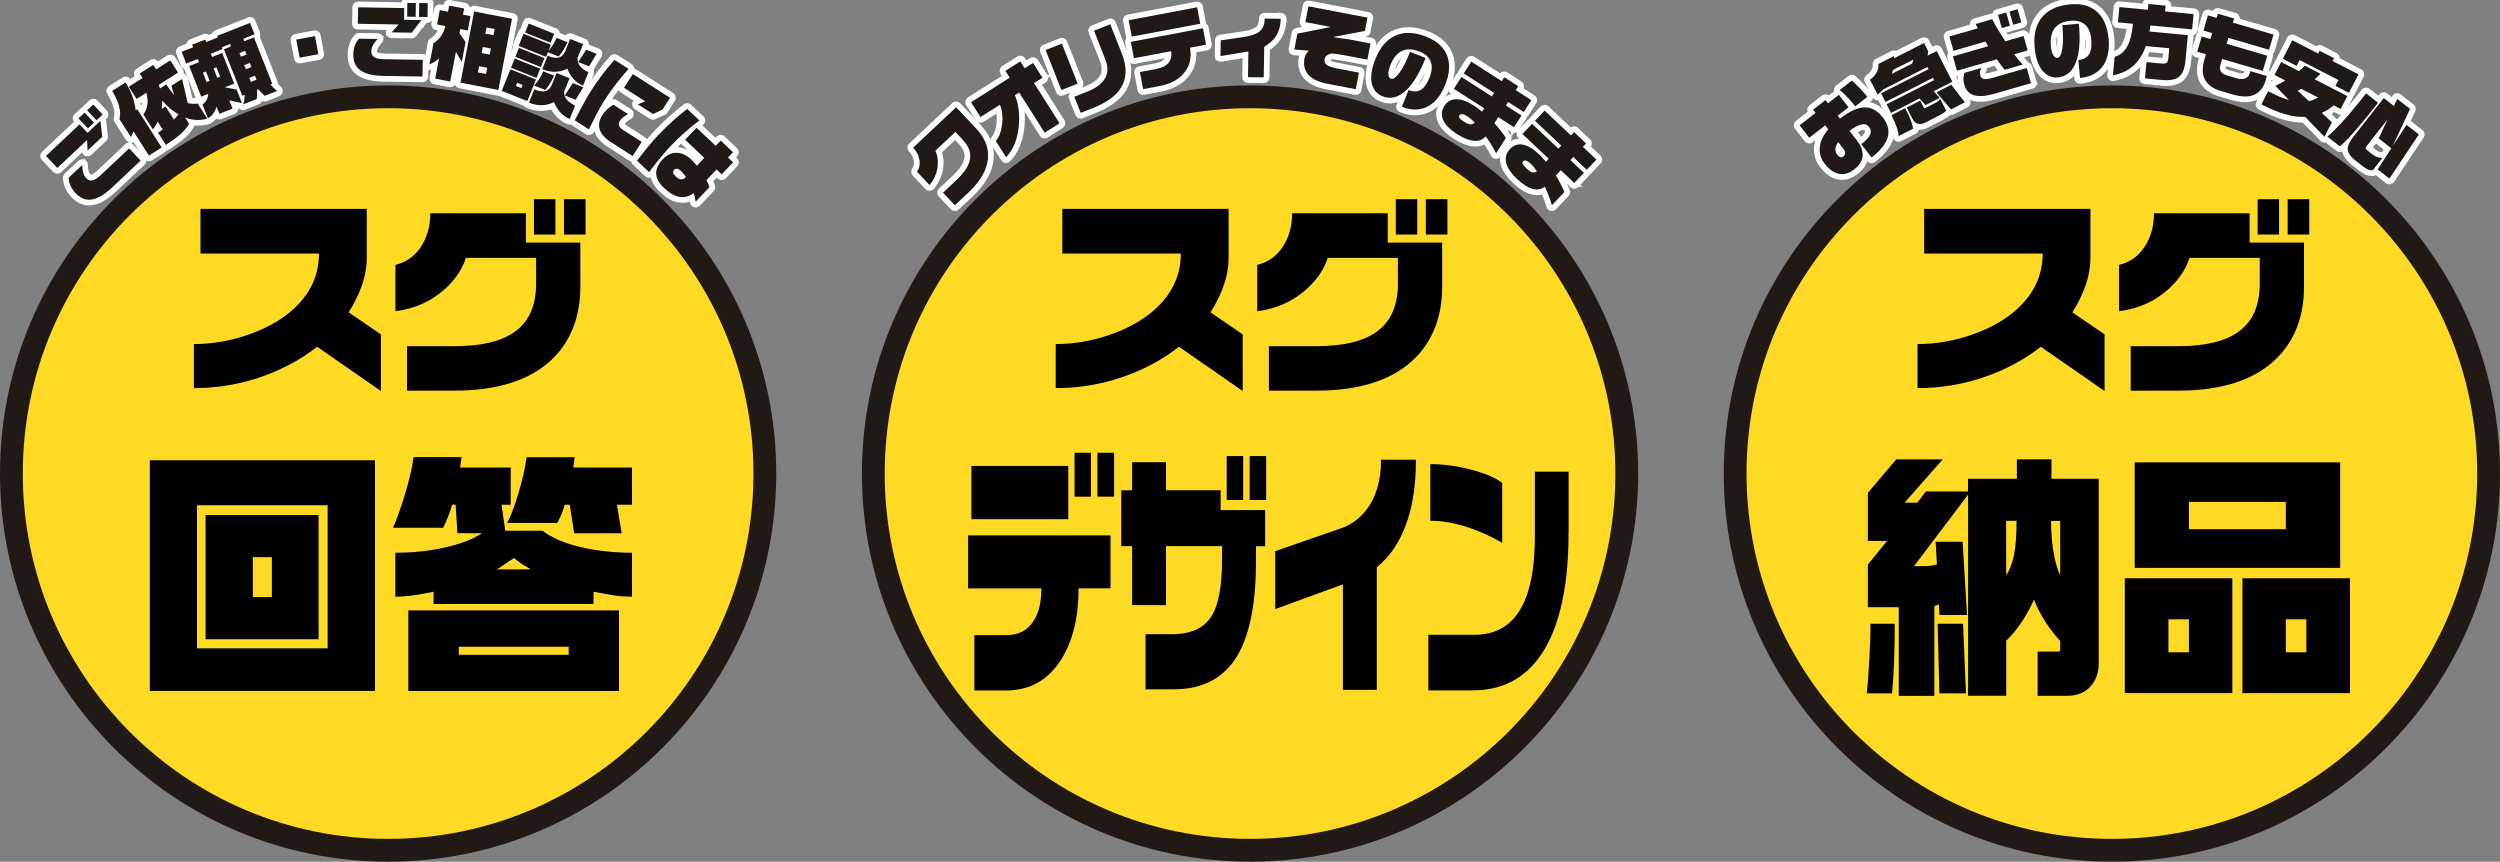 <?xml version="1.0" encoding="UTF-8"?><svg id="_レイヤー_2" xmlns="http://www.w3.org/2000/svg" viewBox="0 0 328.95 113.39"><rect x="0" y="0" width="328.95" height="113.39" fill="#808080" stroke="none"/><defs><style>.cls-1{fill:none;stroke-linecap:round;stroke-linejoin:round;stroke-width:1.5px;}.cls-1,.cls-2{stroke:#fff;}.cls-3{fill:#ffda24;}.cls-3,.cls-4,.cls-5{stroke-width:0px;}.cls-4{fill:#000;}.cls-2{stroke-width:.75px;}.cls-2,.cls-5{fill:#211916;}</style></defs><g id="_レイヤー_1-2"><path class="cls-2" d="M13.23,16.02l.22,1.98-1.93,1.81-.06-1.39-3.92,3.68-1.49-1.58,4.42-4.16,1.05,1.12,1.63-1.53.07.07ZM18.5,21.14l-3.74,3.52c-1.11,1.04-2.09,1.58-2.95,1.62-.68.03-1.31-.27-1.9-.9-.25-.26-.45-.56-.61-.9-.17-.34-.25-.7-.27-1.09l1.79-1.68c0,.42.05.77.13,1.04.09.27.22.51.41.7.23.25.5.34.8.28.3-.06.68-.3,1.13-.72l3.7-3.48,1.51,1.6ZM12.37,16.14l-.81.76-1.24-1.32.81-.76,1.24,1.32ZM13.51,15.07l-.81.76-1.24-1.32.81-.76,1.24,1.32Z"/><path class="cls-2" d="M16.52,10.85c.36.57.66,1.16.88,1.76.22.6.37,1.23.45,1.9l.22-.14,3.2,5.04-1.68,1.06-2.03-3.19c-.03.08-.08.2-.15.37-.07.17-.13.3-.18.39l-1.53-2.4c.16-.42.15-.96-.03-1.65-.18-.68-.49-1.36-.91-2.03l1.76-1.12ZM20.17,8.54l.37.59,1.87-1.19,1.02,1.61-2.53,1.61.15.48.83-.53c.37.58.71,1.04,1.02,1.36l-.35-1.19,1.41-.89.74,3.17c.38.11.82.13,1.31.06l1.26,1.99c-.49.14-.97.2-1.45.17-.48-.02-.97-.13-1.47-.32l.54.84c-.31.51-.71.98-1.2,1.41-.5.43-1.12.88-1.87,1.36l-1.02-1.61.61-.42-.66-1.03c-.09.18-.18.35-.28.52-.1.16-.22.33-.36.5l-1.25-1.97c.58-.77.71-1.72.39-2.85l-1.28.81-1.02-1.61,1.8-1.15-.37-.59,1.78-1.13ZM21.28,14.33l.51-.32,1.1,1.73c.14-.15.24-.26.32-.35.08-.09.17-.2.27-.34-.38-.22-.75-.48-1.12-.79-.36-.31-.7-.66-1.02-1.03,0,.14,0,.28,0,.41,0,.23-.03.46-.07.69Z"/><path class="cls-2" d="M27,5.19l.13.34,1.54-.61.61,1.54-1.54.61.17.42,1.32-.52,1.59,4.03-1.24.49,1.55.29.71,1.79-1.67-.37.43,1.09-1.73.68-.37-.93c-.1.33-.25.63-.43.89-.19.26-.43.47-.71.64l-.72-1.83c.24-.15.42-.35.55-.6.13-.26.2-.51.2-.78l-.91.36-1.59-4.03,1.3-.51-.17-.42-1.51.6-.61-1.54,1.51-.6-.13-.34,1.73-.68ZM27.19,10.8l.4-.16-.49-1.23-.4.16.49,1.23ZM28.59,10.24l.38-.15-.49-1.23-.38.15.49,1.23ZM32.9,3l.6,1.51-1.46.58.06.35,1.31-.52,2.42,6.12-.26.1.88.83-1.63.64-.84-.85-.17.07c.02.22.02.43.02.64,0,.21-.03.4-.06.56l-1.77.7c.06-.19.11-.39.15-.6.03-.21.05-.43.06-.66l-.33.13-2.42-6.12.87-.34-.02-.36-1.12.44-.6-1.51,4.32-1.71ZM31.7,7.46l.74-.29-.19-.48-.74.29.19.48ZM32.35,9.11l.74-.29-.21-.54-.74.29.21.54ZM33.01,10.77l.74-.29-.21-.52-.74.29.21.52Z"/><path class="cls-2" d="M41.89,7.13l-2.46.46-.45-2.38,2.46-.46.45,2.38Z"/><path class="cls-2" d="M55.6,10.07l-5.13-.08c-1.53-.02-2.61-.32-3.24-.89-.51-.45-.76-1.11-.74-1.97,0-.36.07-.71.18-1.07.12-.36.31-.68.57-.97l2.45.04c-.29.3-.5.58-.63.84-.13.26-.19.52-.2.79,0,.34.12.59.37.76.26.17.69.26,1.32.27l5.08.08-.04,2.2ZM55.39,2.73l-1.22,1.57-2.64-.04.92-1.04-5.37-.09.04-2.17,6.07.1-.02,1.54,2.23.04v.1ZM54.69,2.21l-1.12-.02.03-1.81,1.12.02-.03,1.81ZM56.25,2.24l-1.12-.02.03-1.82,1.12.02-.03,1.82Z"/><path class="cls-2" d="M61.07,1.13l-.15.8.99.19-.36,1.89-.99-.19-.1.53.8,1.19-.5,2.62-.77-1.34-.75,3.91-1.98-.38.51-2.65c-.39.33-.81.58-1.26.77l.53-2.79c.34-.2.64-.48.9-.81.26-.34.46-.73.6-1.19l.05-.25-1.08-.21.36-1.89,1.08.21.15-.8,1.98.38ZM67.37,2.47l-1.8,9.37-4.98-.96,1.8-9.37,4.98.96ZM62.88,9.53l1.07.2.16-.81-1.07-.2-.16.81ZM63.37,6.98l1.07.2.15-.8-1.07-.2-.15.8ZM63.86,4.43l1.07.2.16-.81-1.07-.2-.16.81Z"/><path class="cls-2" d="M70.52,10.46l-1.14,2.84-3.36-1.34,1.14-2.84,3.36,1.34ZM67.72,7.7l3.36,1.34-.48,1.21-3.36-1.34.48-1.21ZM68.28,6.3l3.36,1.34-.47,1.18-3.36-1.34.47-1.18ZM67.88,11.31l.71.28.17-.42-.71-.28-.17.42ZM68.89,4.45l3.6,1.44-.33.82c.21-.24.41-.51.6-.81.19-.3.35-.61.47-.92l1.45.58c-.2.41-.39.75-.56,1.04-.17.29-.38.57-.61.84l-1.42-.57-.24.61-3.6-1.44.63-1.59ZM69.56,3.1l3.36,1.34-.47,1.19-3.36-1.34.47-1.19ZM74.94,10.29l-.55,1.38-.16.35c-.03.43.1.8.38,1.12.23.26.58.51,1.06.76l-.7,1.75c-.49-.19-.91-.49-1.26-.88s-.62-.84-.82-1.34c-.46.25-.97.38-1.53.41-.56.02-1.15-.09-1.76-.33l.7-1.75c.69.28,1.23.34,1.61.18.32-.14.57-.45.77-.95l.55-1.38,1.71.68ZM72.93,9.95c-.27.54-.5.95-.68,1.23-.11.18-.28.4-.49.66l-1.49-.59c.24-.24.47-.52.68-.85s.39-.67.53-1.02l1.45.58ZM76.72,5.82l-.57,1.43-.16.35c-.03.44.09.82.36,1.14.27.32.63.57,1.08.76l-.71,1.77c-.49-.2-.91-.49-1.26-.88-.35-.39-.62-.84-.82-1.36-.46.25-.96.39-1.53.41-.56.03-1.15-.08-1.76-.33l.71-1.77c.69.28,1.23.34,1.61.18.32-.14.58-.46.78-.96l.57-1.43,1.71.68ZM76.74,11.48l-1,1.65-1.42-.57,1.05-1.63,1.36.54ZM78.5,7.08l-1,1.65-1.42-.57,1.06-1.62,1.36.54Z"/><path class="cls-2" d="M82.7,9.07c-.58.65-1.13,1.32-1.66,2s-1.04,1.4-1.52,2.16c-.3.46-.66,1.09-1.07,1.88-.19.35-.51.98-.97,1.91l-1.86-1.19c.23-.45.56-1.08.99-1.88s.79-1.42,1.07-1.86c1.03-1.62,2.09-3.02,3.17-4.21l1.86,1.19ZM83.24,20.53l-2.84-1.82c-.83-.53-1.33-1.11-1.51-1.74-.16-.59-.03-1.2.38-1.85.17-.26.38-.51.63-.74s.52-.43.8-.6l1.93,1.23c-.23.13-.42.26-.58.37-.2.16-.36.32-.46.48-.15.24-.2.46-.14.66.06.2.25.4.58.61l2.41,1.54-1.19,1.85ZM87.15,14.43l-1.23.57-1.99-1.27.96-.4-2.78-1.78,1.16-1.81,4.89,3.13-1,1.57Z"/><path class="cls-2" d="M92.04,15.84c-.73.55-1.4,1.1-2.01,1.64-.61.54-1.24,1.16-1.9,1.85-.36.39-.83.93-1.41,1.64-.42.52-.86,1.08-1.31,1.68l-1.6-1.51c.44-.57.91-1.16,1.42-1.78.51-.62.94-1.12,1.29-1.49,1.28-1.35,2.58-2.53,3.9-3.54l1.61,1.52ZM91.53,26.54c-.03-.33-.11-.71-.25-1.14-.57.44-1.18.61-1.84.51-.66-.1-1.36-.5-2.1-1.21-.67-.63-1-1.27-1-1.93,0-.61.3-1.22.88-1.83.48-.51,1.02-.79,1.62-.83.73-.06,1.45.24,2.14.9.1.09.21.2.32.33s.25.28.4.46l.97-1.03-2.52-2.38,1.5-1.58,2.52,2.38.66-.69,1.62,1.53-.66.69.67.64-1.5,1.58-.67-.64-1.33,1.4c.09.17.17.34.24.5.07.16.12.3.16.42l-1.82,1.92ZM90.26,23.3c-.22-.33-.45-.6-.68-.82-.17-.16-.33-.25-.49-.27-.16-.02-.28.02-.38.12-.11.11-.16.24-.15.37,0,.13.11.29.29.46.31.29.58.44.83.44.2-.01.39-.11.57-.3Z"/><path class="cls-1" d="M13.23,16.02l.22,1.98-1.93,1.81-.06-1.39-3.92,3.68-1.49-1.58,4.42-4.16,1.05,1.12,1.63-1.53.07.07ZM18.5,21.14l-3.74,3.52c-1.11,1.04-2.09,1.58-2.95,1.62-.68.03-1.31-.27-1.9-.9-.25-.26-.45-.56-.61-.9-.17-.34-.25-.7-.27-1.09l1.79-1.68c0,.42.05.77.13,1.04.09.27.22.51.41.7.23.25.5.34.8.28.3-.06.68-.3,1.13-.72l3.7-3.48,1.51,1.6ZM12.37,16.14l-.81.76-1.24-1.32.81-.76,1.24,1.32ZM13.51,15.07l-.81.76-1.24-1.32.81-.76,1.24,1.32Z"/><path class="cls-1" d="M16.52,10.85c.36.57.66,1.16.88,1.76.22.6.37,1.23.45,1.9l.22-.14,3.2,5.04-1.68,1.06-2.03-3.19c-.03.08-.08.2-.15.37-.07.17-.13.3-.18.39l-1.53-2.4c.16-.42.15-.96-.03-1.65-.18-.68-.49-1.36-.91-2.03l1.76-1.12ZM20.17,8.54l.37.59,1.87-1.19,1.02,1.61-2.53,1.61.15.48.83-.53c.37.58.71,1.04,1.02,1.36l-.35-1.19,1.41-.89.74,3.17c.38.11.82.13,1.31.06l1.26,1.99c-.49.14-.97.2-1.45.17-.48-.02-.97-.13-1.47-.32l.54.84c-.31.51-.71.98-1.2,1.41-.5.43-1.12.88-1.87,1.36l-1.02-1.61.61-.42-.66-1.03c-.09.18-.18.35-.28.52-.1.16-.22.33-.36.5l-1.25-1.97c.58-.77.71-1.72.39-2.85l-1.28.81-1.02-1.61,1.8-1.15-.37-.59,1.78-1.13ZM21.28,14.33l.51-.32,1.1,1.73c.14-.15.24-.26.32-.35.08-.09.17-.2.27-.34-.38-.22-.75-.48-1.12-.79-.36-.31-.7-.66-1.02-1.03,0,.14,0,.28,0,.41,0,.23-.03.46-.07.69Z"/><path class="cls-1" d="M27,5.19l.13.34,1.54-.61.61,1.54-1.54.61.17.42,1.32-.52,1.59,4.03-1.24.49,1.55.29.71,1.79-1.67-.37.43,1.09-1.73.68-.37-.93c-.1.33-.25.63-.43.89-.19.26-.43.47-.71.64l-.72-1.83c.24-.15.42-.35.55-.6.13-.26.2-.51.2-.78l-.91.36-1.59-4.03,1.3-.51-.17-.42-1.51.6-.61-1.54,1.51-.6-.13-.34,1.73-.68ZM27.19,10.8l.4-.16-.49-1.23-.4.16.49,1.23ZM28.59,10.24l.38-.15-.49-1.23-.38.15.49,1.23ZM32.9,3l.6,1.51-1.46.58.06.35,1.31-.52,2.42,6.12-.26.1.88.83-1.63.64-.84-.85-.17.07c.02.22.02.43.02.64,0,.21-.03.4-.06.56l-1.77.7c.06-.19.11-.39.15-.6.03-.21.05-.43.06-.66l-.33.13-2.42-6.12.87-.34-.02-.36-1.12.44-.6-1.51,4.32-1.71ZM31.7,7.46l.74-.29-.19-.48-.74.29.19.48ZM32.35,9.11l.74-.29-.21-.54-.74.29.21.54ZM33.01,10.77l.74-.29-.21-.52-.74.29.21.52Z"/><path class="cls-1" d="M41.89,7.13l-2.46.46-.45-2.38,2.46-.46.45,2.38Z"/><path class="cls-1" d="M55.6,10.07l-5.13-.08c-1.53-.02-2.61-.32-3.24-.89-.51-.45-.76-1.11-.74-1.97,0-.36.07-.71.18-1.07.12-.36.31-.68.57-.97l2.45.04c-.29.3-.5.58-.63.84-.13.26-.19.52-.2.79,0,.34.12.59.37.76.26.17.69.26,1.32.27l5.08.08-.04,2.2ZM55.39,2.73l-1.22,1.57-2.64-.04.92-1.04-5.37-.09.04-2.17,6.07.1-.02,1.54,2.23.04v.1ZM54.69,2.21l-1.12-.02.03-1.81,1.12.02-.03,1.81ZM56.25,2.24l-1.12-.02.03-1.82,1.12.02-.03,1.82Z"/><path class="cls-1" d="M61.07,1.13l-.15.8.99.19-.36,1.89-.99-.19-.1.53.8,1.19-.5,2.62-.77-1.34-.75,3.91-1.98-.38.51-2.65c-.39.33-.81.58-1.26.77l.53-2.79c.34-.2.64-.48.9-.81.26-.34.46-.73.6-1.19l.05-.25-1.08-.21.36-1.89,1.08.21.15-.8,1.98.38ZM67.37,2.47l-1.8,9.37-4.98-.96,1.8-9.37,4.98.96ZM62.88,9.53l1.07.2.16-.81-1.07-.2-.16.81ZM63.37,6.98l1.07.2.15-.8-1.07-.2-.15.8ZM63.86,4.43l1.07.2.16-.81-1.07-.2-.16.81Z"/><path class="cls-1" d="M70.52,10.46l-1.14,2.84-3.36-1.34,1.14-2.84,3.36,1.34ZM67.72,7.7l3.36,1.34-.48,1.21-3.36-1.34.48-1.21ZM68.28,6.3l3.36,1.34-.47,1.18-3.36-1.34.47-1.18ZM67.88,11.31l.71.28.17-.42-.71-.28-.17.42ZM68.89,4.45l3.6,1.44-.33.82c.21-.24.41-.51.6-.81.19-.3.35-.61.47-.92l1.45.58c-.2.41-.39.75-.56,1.04-.17.29-.38.57-.61.84l-1.42-.57-.24.61-3.6-1.44.63-1.59ZM69.56,3.1l3.36,1.34-.47,1.19-3.36-1.34.47-1.19ZM74.94,10.29l-.55,1.38-.16.35c-.03.43.1.8.38,1.12.23.26.58.51,1.06.76l-.7,1.75c-.49-.19-.91-.49-1.26-.88s-.62-.84-.82-1.34c-.46.25-.97.38-1.53.41-.56.02-1.15-.09-1.76-.33l.7-1.75c.69.28,1.23.34,1.61.18.32-.14.57-.45.77-.95l.55-1.38,1.71.68ZM72.93,9.95c-.27.54-.5.95-.68,1.23-.11.18-.28.4-.49.66l-1.49-.59c.24-.24.47-.52.68-.85s.39-.67.53-1.02l1.45.58ZM76.72,5.82l-.57,1.43-.16.35c-.03.44.09.82.36,1.14.27.32.63.57,1.08.76l-.71,1.77c-.49-.2-.91-.49-1.26-.88-.35-.39-.62-.84-.82-1.36-.46.25-.96.39-1.53.41-.56.03-1.15-.08-1.76-.33l.71-1.77c.69.28,1.23.34,1.61.18.32-.14.58-.46.78-.96l.57-1.43,1.71.68ZM76.74,11.48l-1,1.65-1.42-.57,1.05-1.63,1.36.54ZM78.5,7.08l-1,1.65-1.42-.57,1.06-1.62,1.36.54Z"/><path class="cls-1" d="M82.7,9.07c-.58.65-1.13,1.32-1.66,2s-1.04,1.4-1.52,2.16c-.3.46-.66,1.09-1.07,1.88-.19.35-.51.98-.97,1.91l-1.86-1.19c.23-.45.56-1.08.99-1.88s.79-1.42,1.07-1.86c1.03-1.62,2.09-3.02,3.17-4.21l1.86,1.19ZM83.24,20.53l-2.84-1.82c-.83-.53-1.33-1.11-1.51-1.74-.16-.59-.03-1.2.38-1.85.17-.26.38-.51.63-.74s.52-.43.8-.6l1.93,1.23c-.23.13-.42.26-.58.37-.2.16-.36.32-.46.48-.15.24-.2.46-.14.66.06.2.25.4.58.61l2.41,1.54-1.19,1.85ZM87.15,14.43l-1.23.57-1.99-1.27.96-.4-2.78-1.78,1.16-1.81,4.89,3.13-1,1.57Z"/><path class="cls-1" d="M92.04,15.84c-.73.55-1.4,1.1-2.01,1.64-.61.54-1.24,1.16-1.9,1.85-.36.39-.83.93-1.41,1.64-.42.52-.86,1.08-1.31,1.68l-1.6-1.51c.44-.57.91-1.16,1.42-1.78.51-.62.94-1.12,1.29-1.49,1.28-1.35,2.58-2.53,3.9-3.54l1.61,1.52ZM91.53,26.54c-.03-.33-.11-.71-.25-1.14-.57.44-1.18.61-1.84.51-.66-.1-1.36-.5-2.1-1.21-.67-.63-1-1.27-1-1.93,0-.61.3-1.22.88-1.83.48-.51,1.02-.79,1.62-.83.73-.06,1.45.24,2.14.9.1.09.21.2.32.33s.25.28.4.46l.97-1.03-2.52-2.38,1.5-1.58,2.52,2.38.66-.69,1.62,1.53-.66.69.67.64-1.5,1.58-.67-.64-1.33,1.4c.09.17.17.34.24.5.07.16.12.3.16.42l-1.82,1.92ZM90.26,23.3c-.22-.33-.45-.6-.68-.82-.17-.16-.33-.25-.49-.27-.16-.02-.28.02-.38.12-.11.11-.16.24-.15.37,0,.13.11.29.29.46.31.29.58.44.83.44.2-.01.39-.11.57-.3Z"/><path class="cls-5" d="M13.23,16.02l.22,1.98-1.93,1.81-.06-1.39-3.92,3.68-1.49-1.58,4.42-4.16,1.05,1.12,1.63-1.53.07.07ZM18.5,21.14l-3.74,3.52c-1.11,1.04-2.09,1.58-2.95,1.62-.68.03-1.31-.27-1.9-.9-.25-.26-.45-.56-.61-.9-.17-.34-.25-.7-.27-1.09l1.79-1.68c0,.42.05.77.13,1.04.09.27.22.51.41.7.23.25.5.34.8.28.3-.06.68-.3,1.13-.72l3.7-3.48,1.51,1.6ZM12.37,16.14l-.81.76-1.24-1.32.81-.76,1.24,1.32ZM13.51,15.07l-.81.76-1.24-1.32.81-.76,1.24,1.32Z"/><path class="cls-5" d="M16.52,10.85c.36.57.66,1.16.88,1.76.22.6.37,1.23.45,1.9l.22-.14,3.2,5.04-1.68,1.06-2.03-3.19c-.03.08-.08.2-.15.37-.07.17-.13.3-.18.39l-1.53-2.4c.16-.42.15-.96-.03-1.65-.18-.68-.49-1.36-.91-2.03l1.76-1.12ZM20.17,8.54l.37.59,1.87-1.19,1.02,1.61-2.53,1.61.15.48.83-.53c.37.58.71,1.04,1.02,1.36l-.35-1.19,1.41-.89.74,3.17c.38.11.82.13,1.31.06l1.26,1.99c-.49.14-.97.2-1.45.17-.48-.02-.97-.13-1.47-.32l.54.84c-.31.51-.71.98-1.2,1.41-.5.43-1.12.88-1.87,1.36l-1.02-1.61.61-.42-.66-1.03c-.09.18-.18.35-.28.52-.1.16-.22.33-.36.5l-1.25-1.97c.58-.77.71-1.72.39-2.85l-1.28.81-1.02-1.61,1.8-1.15-.37-.59,1.78-1.13ZM21.28,14.33l.51-.32,1.1,1.73c.14-.15.24-.26.32-.35.08-.09.17-.2.27-.34-.38-.22-.75-.48-1.12-.79-.36-.31-.7-.66-1.02-1.03,0,.14,0,.28,0,.41,0,.23-.03.46-.07.69Z"/><path class="cls-5" d="M27,5.19l.13.34,1.54-.61.61,1.54-1.54.61.17.42,1.32-.52,1.59,4.03-1.24.49,1.55.29.71,1.79-1.67-.37.43,1.09-1.73.68-.37-.93c-.1.33-.25.63-.43.89-.19.26-.43.47-.71.64l-.72-1.83c.24-.15.42-.35.55-.6.13-.26.2-.51.2-.78l-.91.36-1.59-4.03,1.3-.51-.17-.42-1.51.6-.61-1.54,1.51-.6-.13-.34,1.73-.68ZM27.19,10.8l.4-.16-.49-1.23-.4.16.49,1.23ZM28.59,10.24l.38-.15-.49-1.23-.38.15.49,1.23ZM32.9,3l.6,1.51-1.46.58.06.35,1.31-.52,2.42,6.12-.26.1.88.83-1.63.64-.84-.85-.17.07c.02.22.02.43.02.64,0,.21-.03.4-.06.56l-1.77.7c.06-.19.11-.39.15-.6.03-.21.05-.43.06-.66l-.33.13-2.42-6.12.87-.34-.02-.36-1.12.44-.6-1.51,4.32-1.71ZM31.7,7.46l.74-.29-.19-.48-.74.29.19.48ZM32.35,9.11l.74-.29-.21-.54-.74.29.21.54ZM33.01,10.77l.74-.29-.21-.52-.74.29.21.52Z"/><path class="cls-5" d="M41.89,7.13l-2.46.46-.45-2.38,2.46-.46.45,2.38Z"/><path class="cls-5" d="M55.6,10.07l-5.13-.08c-1.53-.02-2.61-.32-3.24-.89-.51-.45-.76-1.11-.74-1.97,0-.36.07-.71.18-1.07.12-.36.31-.68.57-.97l2.45.04c-.29.3-.5.58-.63.84-.13.26-.19.52-.2.79,0,.34.12.59.37.76.26.17.69.26,1.32.27l5.08.08-.04,2.2ZM55.39,2.73l-1.22,1.57-2.64-.04.92-1.04-5.37-.09.04-2.17,6.07.1-.02,1.54,2.23.04v.1ZM54.69,2.21l-1.12-.02.03-1.81,1.12.02-.03,1.81ZM56.25,2.24l-1.12-.02.03-1.82,1.12.02-.03,1.82Z"/><path class="cls-5" d="M61.07,1.13l-.15.8.99.19-.36,1.89-.99-.19-.1.53.8,1.19-.5,2.62-.77-1.34-.75,3.91-1.98-.38.51-2.65c-.39.33-.81.58-1.26.77l.53-2.79c.34-.2.64-.48.9-.81.26-.34.46-.73.6-1.19l.05-.25-1.08-.21.36-1.89,1.08.21.15-.8,1.98.38ZM67.37,2.47l-1.8,9.37-4.98-.96,1.8-9.37,4.98.96ZM62.88,9.53l1.07.2.16-.81-1.07-.2-.16.81ZM63.37,6.98l1.07.2.15-.8-1.07-.2-.15.8ZM63.86,4.43l1.07.2.16-.81-1.07-.2-.16.81Z"/><path class="cls-5" d="M70.52,10.46l-1.14,2.84-3.36-1.34,1.14-2.84,3.36,1.34ZM67.72,7.7l3.36,1.34-.48,1.21-3.36-1.34.48-1.21ZM68.28,6.3l3.36,1.34-.47,1.18-3.36-1.34.47-1.18ZM67.88,11.31l.71.28.17-.42-.71-.28-.17.42ZM68.89,4.45l3.6,1.44-.33.82c.21-.24.41-.51.6-.81.19-.3.35-.61.47-.92l1.45.58c-.2.41-.39.75-.56,1.04-.17.29-.38.57-.61.84l-1.42-.57-.24.61-3.6-1.44.63-1.59ZM69.56,3.1l3.36,1.34-.47,1.19-3.36-1.34.47-1.19ZM74.94,10.29l-.55,1.38-.16.35c-.03.43.1.8.38,1.12.23.26.58.51,1.06.76l-.7,1.75c-.49-.19-.91-.49-1.26-.88s-.62-.84-.82-1.34c-.46.25-.97.38-1.53.41-.56.02-1.15-.09-1.76-.33l.7-1.75c.69.28,1.23.34,1.61.18.32-.14.57-.45.77-.95l.55-1.38,1.71.68ZM72.93,9.95c-.27.54-.5.95-.68,1.23-.11.18-.28.4-.49.66l-1.49-.59c.24-.24.47-.52.68-.85s.39-.67.53-1.02l1.45.58ZM76.72,5.82l-.57,1.43-.16.35c-.03.44.09.82.36,1.14.27.32.63.57,1.08.76l-.71,1.77c-.49-.2-.91-.49-1.26-.88-.35-.39-.62-.84-.82-1.36-.46.25-.96.39-1.53.41-.56.03-1.15-.08-1.76-.33l.71-1.77c.69.28,1.23.34,1.61.18.32-.14.58-.46.78-.96l.57-1.43,1.71.68ZM76.74,11.48l-1,1.65-1.42-.57,1.05-1.63,1.36.54ZM78.5,7.08l-1,1.65-1.42-.57,1.06-1.62,1.36.54Z"/><path class="cls-5" d="M82.7,9.07c-.58.65-1.13,1.32-1.66,2s-1.04,1.4-1.52,2.16c-.3.46-.66,1.09-1.07,1.88-.19.35-.51.98-.97,1.91l-1.86-1.19c.23-.45.56-1.08.99-1.88s.79-1.42,1.07-1.86c1.03-1.62,2.09-3.02,3.17-4.21l1.86,1.19ZM83.24,20.53l-2.84-1.82c-.83-.53-1.33-1.11-1.51-1.74-.16-.59-.03-1.2.38-1.85.17-.26.38-.51.63-.74s.52-.43.8-.6l1.93,1.23c-.23.13-.42.26-.58.37-.2.16-.36.32-.46.48-.15.24-.2.46-.14.66.06.2.25.4.58.61l2.41,1.54-1.19,1.85ZM87.15,14.43l-1.23.57-1.99-1.27.96-.4-2.78-1.78,1.16-1.81,4.89,3.13-1,1.57Z"/><path class="cls-5" d="M92.04,15.84c-.73.55-1.4,1.1-2.01,1.64-.61.54-1.24,1.16-1.9,1.85-.36.39-.83.93-1.41,1.64-.42.52-.86,1.08-1.31,1.68l-1.6-1.51c.44-.57.91-1.16,1.42-1.78.51-.62.94-1.12,1.29-1.49,1.28-1.35,2.58-2.53,3.9-3.54l1.61,1.52ZM91.53,26.54c-.03-.33-.11-.71-.25-1.14-.57.44-1.18.61-1.84.51-.66-.1-1.36-.5-2.1-1.21-.67-.63-1-1.27-1-1.93,0-.61.3-1.22.88-1.83.48-.51,1.02-.79,1.62-.83.73-.06,1.45.24,2.14.9.1.09.21.2.32.33s.25.28.4.46l.97-1.03-2.52-2.38,1.5-1.58,2.52,2.38.66-.69,1.62,1.53-.66.69.67.64-1.5,1.58-.67-.64-1.33,1.4c.09.17.17.34.24.5.07.16.12.3.16.42l-1.82,1.92ZM90.26,23.3c-.22-.33-.45-.6-.68-.82-.17-.16-.33-.25-.49-.27-.16-.02-.28.02-.38.12-.11.11-.16.24-.15.37,0,.13.11.29.29.46.31.29.58.44.83.44.2-.01.39-.11.57-.3Z"/><path class="cls-3" d="M51.07,111.89C23.74,111.89,1.5,89.65,1.5,62.32S23.74,12.74,51.07,12.74s49.57,22.24,49.57,49.57-22.24,49.57-49.57,49.57Z"/><path class="cls-5" d="M51.07,14.24c26.55,0,48.07,21.52,48.07,48.07s-21.52,48.07-48.07,48.07S3,88.87,3,62.31,24.52,14.24,51.07,14.24M51.07,11.24C22.91,11.24,0,34.15,0,62.31s22.91,51.07,51.07,51.07,51.07-22.91,51.07-51.07S79.24,11.24,51.07,11.24h0Z"/><path class="cls-4" d="M50.12,51.45l-8.39-5.82c-2.13,1.66-4.54,2.96-7.22,3.91-2.92,1.02-5.92,1.53-9,1.53v-5.8c2.5,0,4.96-.44,7.38-1.31,2.72-.98,4.85-2.31,6.4-3.96,1.79-1.9,2.68-4.11,2.68-6.64h-15.59v-5.88h21.88v6.32c0,1.28-.21,2.52-.63,3.72-.42,1.2-1,2.4-1.75,3.58l4.24,2.9v7.46Z"/><path class="cls-4" d="M76.36,37.7c0,3.83-1.15,6.93-3.45,9.3-2.86,2.93-7.24,4.4-13.12,4.4h-6.23v-5.85h6.23c3.55,0,6.2-.63,7.93-1.89,1.88-1.33,2.82-3.45,2.82-6.34v-3.39h-9.24c-.46,1.46-1.37,2.82-2.73,4.07-1.8,1.64-3.98,2.62-6.54,2.95v-6.1c1.4-.33,2.52-1.12,3.35-2.37.83-1.25,1.24-2.72,1.24-4.42h12.58v3.86h7.16v5.77ZM73.08,30.86h-2.82v-4.65h2.82v4.65ZM77.05,30.86h-2.84v-4.65h2.84v4.65Z"/><path class="cls-4" d="M49.34,60.56v30.35h-29.63v-30.35h29.63ZM25.92,85.31h17.19v-18.83h-17.19v18.83ZM41.92,67.77v16.34h-14.87v-16.34h14.87ZM33.27,78.57h2.5v-5.26h-2.5v5.26Z"/><path class="cls-4" d="M60.74,60.15l-.21,1.37h6.67v4.89h-1.2l.48,3.42h4.89c1.21.93,2.88,1.65,5.01,2.15,2.13.5,4.39.75,6.78.75v5.78c-.8,0-1.54-.05-2.24-.15s-1.63-.27-2.82-.5v1.61h-21.05v-1.61c-1.25.25-2.06.4-2.43.44-.91.14-1.78.21-2.6.21v-5.78c2.23,0,4.38-.22,6.43-.67s3.71-1.08,4.99-1.9h-3.25l-.24-3.76h-.44c-.34,1.12-.74,2.13-1.2,3.04h-6.6c.36-.75.85-2.1,1.47-4.03.68-2.23,1.09-3.99,1.23-5.26h6.32ZM81.45,80.32v10.6h-27.72v-10.6h27.72ZM60.37,86.16h14.46v-1.06h-14.46v1.06ZM65.36,74.92h4.48c-.39-.23-.76-.46-1.11-.68-.35-.23-.72-.5-1.11-.82-.21.14-.56.38-1.06.72-.43.3-.83.56-1.2.79ZM75.61,60.15l-.17,1.37h7.72v4.89h-1.98l.62,3.76h-6.25l-.58-3.76h-.65c-.25.71-.39,1.11-.41,1.2-.14.32-.33.72-.58,1.2h-6.6c.46-.84.95-2.12,1.47-3.85.52-1.72.89-3.32,1.09-4.8h6.32Z"/><path class="cls-2" d="M128.49,16.96c.65.69,1.1,1.44,1.34,2.24.28.93.24,1.88-.1,2.85-.38,1.11-1.16,2.21-2.31,3.29l-1.78,1.67-1.56-1.66,1.78-1.67c1.02-.96,1.61-1.85,1.76-2.69.17-.88-.14-1.73-.92-2.57l-.99-1.06-2.63,2.47c.26.56.37,1.19.31,1.9-.08.96-.43,1.83-1.08,2.62l-1.65-1.75c.31-.46.42-.99.32-1.57-.1-.59-.38-1.12-.83-1.6l5.66-5.32,2.68,2.85Z"/><path class="cls-2" d="M137.17,10.23l-1.11.7,3.36,5.29-1.96,1.24-3.36-5.29-.55.35c.49,1.23.66,2.63.49,4.19-.19,1.72-.75,3.04-1.66,3.98l-1.35-2.13c.44-.53.72-1.27.83-2.21.11-.94.02-1.8-.29-2.57l-2.56,1.62-1.24-1.95,5.09-3.23-.57-.9,1.96-1.24.57.9,1.11-.7,1.24,1.95Z"/><path class="cls-2" d="M141.8,11l-2.14.85-2.08-5.27,2.14-.84,2.08,5.27ZM147.6,7.01c.71,1.79.67,3.31-.11,4.55-.67,1.07-1.9,1.95-3.68,2.65l-1.61.64-.84-2.12,1.67-.66c1.15-.46,1.93-1.02,2.33-1.7.44-.71.47-1.56.08-2.55l-1.49-3.78,2.14-.85,1.5,3.81Z"/><path class="cls-2" d="M157.94,3.12l-9.02,1.7-.41-2.16,9.01-1.7.41,2.16ZM158.7,5.88l-2.12.4c.22,1.18.02,2.21-.62,3.11-.71,1-1.85,1.65-3.42,1.94l-2.13.4-.42-2.25,2.13-.4c.76-.14,1.31-.42,1.64-.83s.45-.91.33-1.51l-4.89.92-.41-2.15,9.49-1.79.41,2.15Z"/><path class="cls-2" d="M168.52,2.46c-.01.86-.21,1.6-.58,2.21-.38.61-.91,1.1-1.59,1.47l-.07,4.04-2.07-.03.05-3.38-3.67.61.03-2.07,3.3-.49c.9-.15,1.53-.41,1.91-.77.38-.36.57-.9.58-1.61l2.12.03Z"/><path class="cls-2" d="M179.94,7.85l-2.79-.53c-.27-.05-.49-.09-.63-.11-.77-.11-1.18-.17-1.25-.18-.29.05-.51.15-.68.27-.16.13-.26.27-.29.42-.06.32,0,.57.17.73.21.22.69.41,1.43.55l2.91.56-.42,2.18-3.75-.72c-1.32-.25-2.22-.74-2.69-1.45-.34-.53-.44-1.16-.31-1.89.04-.19.1-.37.2-.54.1-.17.23-.32.39-.47l-1.92-.16.4-2.09,4.38-.87-3.33-.64.4-2.08,7.77,1.49-.34,1.75-4.19.8c.3.06.59.11.86.14.82.11,1.24.17,1.28.18l2.79.53-.4,2.1Z"/><path class="cls-2" d="M190.17,11.13c-.62,1.56-1.5,2.57-2.63,3.03-.94.37-1.96.34-3.08-.11l.88-2.2c.61.24,1.14.24,1.59-.02.45-.26.84-.8,1.17-1.63.3-.76.37-1.42.19-1.98-.19-.63-.69-1.11-1.49-1.43-.91-.36-1.69-.39-2.33-.09-.64.31-1.15.93-1.52,1.86-.21.53-.3.96-.26,1.27.02.27.13.44.31.52.28.11.65-.13,1.1-.73.46-.6.94-1.53,1.44-2.8l2.04.81c-.83,2.08-1.73,3.54-2.7,4.38s-1.95,1.06-2.96.66c-.74-.29-1.21-.84-1.4-1.62-.22-.88-.07-1.97.45-3.28.59-1.47,1.41-2.47,2.48-3.01,1.2-.6,2.61-.58,4.25.08,1.45.58,2.37,1.46,2.77,2.63.35,1.07.25,2.29-.3,3.66Z"/><path class="cls-2" d="M199.2,16.73l-2.06-1.32-.51.8c.59.66,1.1,1.3,1.52,1.93l-1.29,2.02c-.16-.31-.36-.67-.6-1.06-.24-.4-.5-.78-.77-1.16-.38.44-.9.64-1.54.59-.64-.05-1.41-.36-2.32-.94-.84-.54-1.4-1.11-1.7-1.71-.32-.67-.28-1.31.12-1.95.38-.59.9-.88,1.57-.87.67,0,1.44.28,2.32.84.33.21.69.48,1.07.8l.29-.45-4.01-2.56,1-1.56,4.01,2.56.3-.46-4.01-2.56,1-1.56,4.01,2.57.33-.52,1.84,1.18-.33.52,2.06,1.32-1,1.56-2.06-1.32-.3.46,2.06,1.32-1,1.56ZM194.06,16.13c-.19-.18-.36-.34-.51-.47-.15-.13-.3-.24-.45-.34-.55-.35-.9-.4-1.07-.15-.08.12-.08.24,0,.36s.28.28.6.48c.36.23.64.35.86.35s.4-.07.55-.24Z"/><path class="cls-2" d="M207.15,24.08l-1.78-1.68-.65.69c.46.76.83,1.48,1.13,2.18l-1.65,1.74c-.1-.34-.22-.72-.39-1.16s-.34-.86-.54-1.29c-.46.36-1,.46-1.62.29-.62-.17-1.32-.62-2.1-1.36-.72-.68-1.17-1.35-1.35-2-.19-.71-.03-1.34.49-1.89.48-.5,1.04-.69,1.7-.56.66.13,1.36.55,2.12,1.26.29.27.59.6.9.99l.37-.39-3.46-3.27,1.27-1.34,3.46,3.27.38-.4-3.46-3.27,1.27-1.34,3.46,3.27.42-.44,1.58,1.5-.42.44,1.78,1.68-1.27,1.34-1.78-1.68-.38.4,1.78,1.68-1.27,1.34ZM202.22,22.53c-.15-.21-.29-.4-.41-.55-.12-.16-.25-.3-.38-.42-.47-.45-.81-.56-1.02-.34-.1.1-.12.22-.06.35.06.13.23.33.5.59.31.29.57.46.78.51.21.05.41,0,.59-.13Z"/><path class="cls-1" d="M128.49,16.96c.65.69,1.1,1.44,1.34,2.24.28.93.24,1.88-.1,2.85-.38,1.11-1.16,2.21-2.31,3.29l-1.78,1.67-1.56-1.66,1.78-1.67c1.02-.96,1.61-1.85,1.76-2.69.17-.88-.14-1.73-.92-2.57l-.99-1.06-2.63,2.47c.26.56.37,1.19.31,1.9-.08.96-.43,1.83-1.08,2.62l-1.65-1.75c.31-.46.42-.99.32-1.57-.1-.59-.38-1.12-.83-1.6l5.66-5.32,2.68,2.85Z"/><path class="cls-1" d="M137.17,10.23l-1.11.7,3.36,5.29-1.96,1.24-3.36-5.29-.55.35c.49,1.23.66,2.63.49,4.19-.19,1.72-.75,3.04-1.66,3.98l-1.35-2.13c.44-.53.72-1.27.83-2.21.11-.94.02-1.8-.29-2.57l-2.56,1.62-1.24-1.95,5.09-3.23-.57-.9,1.96-1.24.57.9,1.11-.7,1.24,1.95Z"/><path class="cls-1" d="M141.8,11l-2.14.85-2.08-5.27,2.14-.84,2.08,5.27ZM147.6,7.01c.71,1.79.67,3.31-.11,4.55-.67,1.07-1.9,1.95-3.68,2.65l-1.61.64-.84-2.12,1.67-.66c1.15-.46,1.93-1.02,2.33-1.7.44-.71.47-1.56.08-2.55l-1.49-3.78,2.14-.85,1.5,3.81Z"/><path class="cls-1" d="M157.94,3.12l-9.02,1.7-.41-2.16,9.01-1.7.41,2.16ZM158.7,5.88l-2.12.4c.22,1.18.02,2.21-.62,3.11-.71,1-1.85,1.65-3.42,1.94l-2.13.4-.42-2.25,2.13-.4c.76-.14,1.31-.42,1.64-.83s.45-.91.33-1.51l-4.89.92-.41-2.15,9.49-1.79.41,2.15Z"/><path class="cls-1" d="M168.52,2.46c-.01.86-.21,1.6-.58,2.21-.38.61-.91,1.1-1.59,1.47l-.07,4.04-2.07-.03.05-3.38-3.67.61.03-2.07,3.3-.49c.9-.15,1.53-.41,1.91-.77.38-.36.57-.9.58-1.61l2.12.03Z"/><path class="cls-1" d="M179.94,7.85l-2.79-.53c-.27-.05-.49-.09-.63-.11-.77-.11-1.18-.17-1.25-.18-.29.05-.51.15-.68.27-.16.13-.26.27-.29.42-.06.32,0,.57.17.73.21.22.69.41,1.43.55l2.91.56-.42,2.18-3.75-.72c-1.32-.25-2.22-.74-2.69-1.45-.34-.53-.44-1.16-.31-1.89.04-.19.1-.37.2-.54.1-.17.23-.32.39-.47l-1.92-.16.4-2.09,4.38-.87-3.33-.64.4-2.08,7.77,1.49-.34,1.75-4.19.8c.3.06.59.11.86.14.82.11,1.24.17,1.28.18l2.79.53-.4,2.1Z"/><path class="cls-1" d="M190.17,11.13c-.62,1.56-1.5,2.57-2.63,3.03-.94.37-1.96.34-3.08-.11l.88-2.2c.61.24,1.14.24,1.59-.02.45-.26.84-.8,1.17-1.63.3-.76.37-1.42.19-1.98-.19-.63-.69-1.11-1.49-1.43-.91-.36-1.69-.39-2.33-.09-.64.31-1.15.93-1.52,1.86-.21.53-.3.96-.26,1.27.02.27.13.44.31.52.28.11.65-.13,1.1-.73.46-.6.94-1.53,1.44-2.8l2.04.81c-.83,2.08-1.73,3.54-2.7,4.38s-1.95,1.06-2.96.66c-.74-.29-1.21-.84-1.4-1.62-.22-.88-.07-1.97.45-3.28.59-1.47,1.41-2.47,2.48-3.01,1.2-.6,2.61-.58,4.25.08,1.45.58,2.37,1.46,2.77,2.63.35,1.07.25,2.29-.3,3.66Z"/><path class="cls-1" d="M199.2,16.73l-2.06-1.32-.51.8c.59.66,1.1,1.3,1.52,1.93l-1.29,2.02c-.16-.31-.36-.67-.6-1.06-.24-.4-.5-.78-.77-1.16-.38.44-.9.64-1.54.59-.64-.05-1.41-.36-2.32-.94-.84-.54-1.4-1.11-1.7-1.71-.32-.67-.28-1.31.12-1.95.38-.59.9-.88,1.57-.87.67,0,1.44.28,2.32.84.33.21.69.48,1.07.8l.29-.45-4.01-2.56,1-1.56,4.01,2.56.3-.46-4.01-2.56,1-1.56,4.01,2.57.33-.52,1.84,1.18-.33.52,2.06,1.32-1,1.56-2.06-1.32-.3.46,2.06,1.32-1,1.56ZM194.06,16.13c-.19-.18-.36-.34-.51-.47-.15-.13-.3-.24-.45-.34-.55-.35-.9-.4-1.07-.15-.08.12-.08.24,0,.36s.28.28.6.48c.36.23.64.35.86.35s.4-.07.55-.24Z"/><path class="cls-1" d="M207.15,24.08l-1.78-1.68-.65.69c.46.76.83,1.48,1.13,2.18l-1.65,1.74c-.1-.34-.22-.72-.39-1.16s-.34-.86-.54-1.29c-.46.36-1,.46-1.62.29-.62-.17-1.32-.62-2.1-1.36-.72-.68-1.17-1.35-1.35-2-.19-.71-.03-1.34.49-1.89.48-.5,1.04-.69,1.7-.56.66.13,1.36.55,2.12,1.26.29.27.59.6.9.99l.37-.39-3.46-3.27,1.27-1.34,3.46,3.27.38-.4-3.46-3.27,1.27-1.34,3.46,3.27.42-.44,1.58,1.5-.42.44,1.78,1.68-1.27,1.34-1.78-1.68-.38.4,1.78,1.68-1.27,1.34ZM202.22,22.53c-.15-.21-.29-.4-.41-.55-.12-.16-.25-.3-.38-.42-.47-.45-.81-.56-1.02-.34-.1.1-.12.22-.06.35.06.13.23.33.5.59.31.29.57.46.78.51.21.05.41,0,.59-.13Z"/><path class="cls-5" d="M128.49,16.96c.65.69,1.1,1.44,1.34,2.24.28.93.24,1.88-.1,2.85-.38,1.11-1.16,2.21-2.31,3.29l-1.78,1.67-1.56-1.66,1.78-1.67c1.02-.96,1.61-1.85,1.76-2.69.17-.88-.14-1.73-.92-2.57l-.99-1.06-2.63,2.47c.26.56.37,1.19.31,1.9-.08.96-.43,1.83-1.08,2.62l-1.65-1.75c.31-.46.42-.99.32-1.57-.1-.59-.38-1.12-.83-1.6l5.66-5.32,2.68,2.85Z"/><path class="cls-5" d="M137.17,10.23l-1.11.7,3.36,5.29-1.96,1.24-3.36-5.29-.55.35c.49,1.23.66,2.63.49,4.19-.19,1.72-.75,3.04-1.66,3.98l-1.35-2.13c.44-.53.72-1.27.83-2.21.11-.94.02-1.8-.29-2.57l-2.56,1.62-1.24-1.95,5.09-3.23-.57-.9,1.96-1.24.57.9,1.11-.7,1.24,1.95Z"/><path class="cls-5" d="M141.8,11l-2.14.85-2.08-5.27,2.14-.84,2.08,5.27ZM147.6,7.01c.71,1.79.67,3.31-.11,4.55-.67,1.07-1.9,1.95-3.68,2.65l-1.61.64-.84-2.12,1.67-.66c1.15-.46,1.93-1.02,2.33-1.7.44-.71.47-1.56.08-2.55l-1.49-3.78,2.14-.85,1.5,3.81Z"/><path class="cls-5" d="M157.94,3.12l-9.02,1.7-.41-2.16,9.01-1.7.41,2.16ZM158.7,5.88l-2.12.4c.22,1.18.02,2.21-.62,3.11-.71,1-1.85,1.65-3.42,1.94l-2.13.4-.42-2.25,2.13-.4c.76-.14,1.31-.42,1.64-.83s.45-.91.33-1.51l-4.89.92-.41-2.15,9.49-1.79.41,2.15Z"/><path class="cls-5" d="M168.52,2.46c-.01.86-.21,1.6-.58,2.21-.38.61-.91,1.1-1.59,1.47l-.07,4.04-2.07-.03.05-3.38-3.67.61.03-2.07,3.3-.49c.9-.15,1.53-.41,1.91-.77.38-.36.57-.9.58-1.61l2.12.03Z"/><path class="cls-5" d="M179.94,7.85l-2.79-.53c-.27-.05-.49-.09-.63-.11-.77-.11-1.18-.17-1.25-.18-.29.05-.51.15-.68.27-.16.13-.26.27-.29.42-.06.32,0,.57.17.73.21.22.69.41,1.43.55l2.91.56-.42,2.18-3.75-.72c-1.32-.25-2.22-.74-2.69-1.45-.34-.53-.44-1.16-.31-1.89.04-.19.1-.37.2-.54.1-.17.23-.32.39-.47l-1.92-.16.4-2.09,4.38-.87-3.33-.64.4-2.08,7.77,1.49-.34,1.75-4.19.8c.3.06.59.11.86.14.82.11,1.24.17,1.28.18l2.79.53-.4,2.1Z"/><path class="cls-5" d="M190.17,11.13c-.62,1.56-1.5,2.57-2.63,3.03-.94.37-1.96.34-3.08-.11l.88-2.2c.61.24,1.14.24,1.59-.02.45-.26.84-.8,1.17-1.63.3-.76.37-1.42.19-1.98-.19-.63-.69-1.11-1.49-1.43-.91-.36-1.69-.39-2.33-.09-.64.31-1.15.93-1.52,1.86-.21.53-.3.96-.26,1.27.02.27.13.44.31.52.28.11.65-.13,1.1-.73.46-.6.94-1.53,1.44-2.8l2.04.81c-.83,2.08-1.73,3.54-2.7,4.38s-1.95,1.06-2.96.66c-.74-.29-1.21-.84-1.4-1.62-.22-.88-.07-1.97.45-3.28.59-1.47,1.41-2.47,2.48-3.01,1.2-.6,2.61-.58,4.25.08,1.45.58,2.37,1.46,2.77,2.63.35,1.07.25,2.29-.3,3.66Z"/><path class="cls-5" d="M199.2,16.73l-2.06-1.32-.51.8c.59.66,1.1,1.3,1.52,1.93l-1.29,2.02c-.16-.31-.36-.67-.6-1.06-.24-.4-.5-.78-.77-1.16-.38.44-.9.64-1.54.59-.64-.05-1.41-.36-2.32-.94-.84-.54-1.4-1.11-1.7-1.71-.32-.67-.28-1.31.12-1.95.38-.59.9-.88,1.57-.87.67,0,1.44.28,2.32.84.33.21.69.48,1.07.8l.29-.45-4.01-2.56,1-1.56,4.01,2.56.3-.46-4.01-2.56,1-1.56,4.01,2.57.33-.52,1.84,1.18-.33.52,2.06,1.32-1,1.56-2.06-1.32-.3.46,2.06,1.32-1,1.56ZM194.06,16.13c-.19-.18-.36-.34-.51-.47-.15-.13-.3-.24-.45-.34-.55-.35-.9-.4-1.07-.15-.08.12-.08.24,0,.36s.28.28.6.48c.36.23.64.35.86.35s.4-.07.55-.24Z"/><path class="cls-5" d="M207.15,24.08l-1.78-1.68-.65.69c.46.76.83,1.48,1.13,2.18l-1.65,1.74c-.1-.34-.22-.72-.39-1.16s-.34-.86-.54-1.29c-.46.36-1,.46-1.62.29-.62-.17-1.32-.62-2.1-1.36-.72-.68-1.17-1.35-1.35-2-.19-.71-.03-1.34.49-1.89.48-.5,1.04-.69,1.7-.56.66.13,1.36.55,2.12,1.26.29.27.59.6.9.99l.37-.39-3.46-3.27,1.27-1.34,3.46,3.27.38-.4-3.46-3.27,1.27-1.34,3.46,3.27.42-.44,1.58,1.5-.42.44,1.78,1.68-1.27,1.34-1.78-1.68-.38.4,1.78,1.68-1.27,1.34ZM202.22,22.53c-.15-.21-.29-.4-.41-.55-.12-.16-.25-.3-.38-.42-.47-.45-.81-.56-1.02-.34-.1.1-.12.22-.06.35.06.13.23.33.5.59.31.29.57.46.78.51.21.05.41,0,.59-.13Z"/><path class="cls-3" d="M164.48,111.89c-27.33,0-49.57-22.24-49.57-49.57s22.24-49.57,49.57-49.57,49.57,22.24,49.57,49.57-22.24,49.57-49.57,49.57Z"/><path class="cls-5" d="M164.48,14.24c26.55,0,48.07,21.52,48.07,48.07s-21.52,48.07-48.07,48.07-48.07-21.52-48.07-48.07,21.52-48.07,48.07-48.07M164.48,11.24c-28.16,0-51.07,22.91-51.07,51.07s22.91,51.07,51.07,51.07,51.07-22.91,51.07-51.07-22.91-51.07-51.07-51.07h0Z"/><path class="cls-4" d="M163.52,51.45l-8.39-5.82c-2.13,1.66-4.54,2.96-7.22,3.91-2.92,1.02-5.92,1.53-9,1.53v-5.8c2.5,0,4.96-.44,7.38-1.31,2.72-.98,4.85-2.31,6.4-3.96,1.79-1.9,2.68-4.11,2.68-6.64h-15.59v-5.88h21.88v6.32c0,1.28-.21,2.52-.63,3.72-.42,1.2-1,2.4-1.75,3.58l4.24,2.9v7.46Z"/><path class="cls-4" d="M189.76,37.7c0,3.83-1.15,6.93-3.45,9.3-2.86,2.93-7.24,4.4-13.12,4.4h-6.23v-5.85h6.23c3.55,0,6.2-.63,7.93-1.89,1.88-1.33,2.82-3.45,2.82-6.34v-3.39h-9.24c-.46,1.46-1.37,2.82-2.73,4.07-1.8,1.64-3.98,2.62-6.54,2.95v-6.1c1.4-.33,2.52-1.12,3.35-2.37.83-1.25,1.24-2.72,1.24-4.42h12.58v3.86h7.16v5.77ZM186.48,30.86h-2.82v-4.65h2.82v4.65ZM190.45,30.86h-2.84v-4.65h2.84v4.65Z"/><path class="cls-4" d="M146.11,77.41h-4.19c0,3.81-.76,6.93-2.29,9.37-1.72,2.71-4.13,4.07-7.21,4.07h-4.21v-7.28h4.21c1.5,0,2.64-.55,3.43-1.64s1.18-2.6,1.18-4.51h-9.65v-6.97h18.74v6.97ZM140.56,68.32h-12.74v-7.01h12.74v7.01ZM143.54,65.35h-2.15v-5.78h2.15v5.78ZM146.59,65.35h-2.19v-5.78h2.19v5.78Z"/><path class="cls-4" d="M166.47,71.87h-1.21v1.98c0,5.54-.82,9.68-2.46,12.44-1.77,2.94-4.55,4.41-8.36,4.41h-3.71v-7.25h3.44c2.54,0,4.3-.81,5.28-2.43.9-1.46,1.35-3.98,1.35-7.55v-1.61h-7.38v7.76h-4.46v-7.76h-1.42v-7.35h1.42v-3.69h4.46v3.69h7.19v2.6h5.86v4.75ZM163.58,65.79h-2.17v-5.78h2.17v5.78ZM166.6,65.79h-2.17v-5.78h2.17v5.78Z"/><path class="cls-4" d="M186.31,60.49c0,3.46-.47,6.4-1.42,8.82-.85,2.21-2.09,3.99-3.73,5.33v16.13h-4.46v-13.88l-8.9,3.25v-7.62l8.38-2.91c1.4-.43,2.57-1.23,3.5-2.39,1.36-1.69,2.04-3.93,2.04-6.73h4.59Z"/><path class="cls-4" d="M206.39,70.2c0,3.78-.35,7.06-1.04,9.84-.83,3.35-2.13,5.92-3.88,7.72-2,2.05-4.57,3.08-7.71,3.08h-5.82v-7.31h6.03c2.6,0,4.55-1,5.86-3.01,1.42-2.14,2.13-5.47,2.13-9.98v-8.48h4.44v8.13ZM197.67,71.43c-1.42-.82-2.89-1.49-4.42-2.02-1.82-.59-3.5-.89-5.05-.89v-7.45c1.67,0,3.42.23,5.26.7,1.84.47,3.24,1.05,4.2,1.76v7.9Z"/><path class="cls-2" d="M247.75,15.47c.65.84.87,1.68.65,2.53-.23.89-.95,1.8-2.14,2.72l-1.35-1.74c.6-.47.98-.88,1.15-1.25.16-.37.12-.71-.12-1.02-.25-.33-.6-.44-1.04-.33s-.96.39-1.54.84l1.01,1.31c.44.57.68,1.14.72,1.7.04.77-.33,1.45-1.11,2.06-.64.5-1.28.7-1.93.6-.7-.11-1.35-.56-1.96-1.35-.5-.64-.71-1.35-.65-2.13.06-.78.44-1.58,1.12-2.39l-.4-.52-2.1,1.63-1.27-1.64,2.1-1.63-.33-.42,1.64-1.27.33.42,1.43-1.11,1.27,1.64-1.43,1.11.3.38c1.24-.97,2.32-1.46,3.23-1.48.91-.02,1.72.43,2.43,1.35ZM242.56,19.59l-.69-.89c-.23.33-.35.64-.37.91-.01.27.06.51.22.72.29.37.56.46.81.27.17-.13.25-.29.25-.46,0-.18-.07-.36-.22-.54ZM245.71,12.74l-1.6,1.25c-.31-.4-.65-.8-1.01-1.18-.36-.39-.7-.71-1.04-.96l1.61-1.25c.32.28.68.62,1.07,1.03.39.41.71.79.97,1.11Z"/><path class="cls-2" d="M249.19,7.38l.05.28,3.92-2,.55,1.08-.08.58,1.2-.61,2.06,4.04-2.45,1.25.79.88-1.87.95-.79-.87-3.75,1.91-.58-1.15,6.25-3.18-.15-.3-6.25,3.18-.58-1.14,6.25-3.18-.15-.29-5.82,2.96c-.21.25-.46.47-.74.67l-1-1.96c.36-.23.65-.54.86-.92.21-.38.29-.76.25-1.14l2.05-1.04ZM250.69,14.23c.66,1.29,1,2.19,1.02,2.71l-1.9.97c0-.29-.07-.67-.23-1.14-.16-.47-.39-1.01-.7-1.62l1.8-.92ZM248.91,9.73l2.7-1.37.15-.52-2.69,1.37c-.03.19-.08.37-.15.52ZM252.66,13.23l.46.9c.05.1.13.13.23.08l1.11-.57c.24-.12.41-.22.51-.29.1-.08.21-.18.33-.33l.79,1.55c-.17.18-.46.38-.87.59l-1.89.97c-.39.2-.73.25-1.01.14-.29-.1-.51-.31-.67-.62l-.77-1.5,1.78-.91ZM256.74,11.15l1.8,2.31-1.84.94-1.9-2.26,1.93-.98Z"/><path class="cls-2" d="M266.79,6.63l-1.76.51c.38.53.75.98,1.12,1.36l-2.36.68c-.14-.15-.3-.35-.49-.6-.19-.25-.38-.51-.57-.78l-5.23,1.51-.54-1.89,4.64-1.34-.36-.61-4.2,1.21-.54-1.88,3.75-1.08-.3-.56,2.18-.63c.44.84,1.02,1.81,1.72,2.9l2.41-.69.54,1.89ZM267.26,10.94l-4.74,1.37c-1.17.34-2.08.42-2.75.23-.66-.18-1.1-.65-1.31-1.4-.08-.29-.12-.55-.12-.77,0-.22.05-.48.13-.78l2.25-.65c-.12.21-.18.39-.2.54-.01.15,0,.3.05.46.07.23.2.37.41.43.25.08.64.04,1.15-.11l4.54-1.31.57,1.98ZM264.47,3.38l-1.07.31-.5-1.74,1.07-.31.5,1.74ZM265.97,2.95l-1.07.31-.5-1.74,1.07-.31.5,1.74Z"/><path class="cls-2" d="M277.45,5.06c.15,1.68-.17,2.98-.97,3.9-.66.76-1.59,1.19-2.79,1.3l-.22-2.36c.66-.06,1.12-.31,1.4-.74.28-.44.38-1.1.3-1.98-.07-.81-.32-1.43-.73-1.85-.46-.48-1.12-.67-1.97-.6-.98.09-1.68.42-2.11.98-.43.56-.6,1.35-.51,2.34.05.57.17.99.34,1.25.14.23.31.34.51.32.3-.03.52-.41.65-1.15.13-.74.14-1.79.01-3.15l2.18-.2c.21,2.23.07,3.94-.41,5.13-.48,1.19-1.26,1.83-2.34,1.93-.79.07-1.45-.2-1.98-.81-.6-.69-.96-1.73-1.09-3.13-.15-1.58.13-2.85.84-3.81.79-1.08,2.07-1.7,3.82-1.86,1.55-.14,2.77.22,3.66,1.09.8.79,1.27,1.92,1.4,3.4Z"/><path class="cls-2" d="M284.95.74l-.07.76,3.75.36-.19,2.01-5.5-.52-.1.8,5.04.48-.32,3.38c-.1,1.06-.4,1.77-.91,2.14-.47.34-1.21.47-2.23.37l-2.18-.21.2-2.14,1.94.19c.33.03.56,0,.69-.08.13-.08.21-.29.24-.61l.12-1.32-3.07-.29c-.37,1.02-.88,1.84-1.52,2.47-.76.72-1.7,1.18-2.82,1.38l.23-2.44c.7-.19,1.24-.63,1.63-1.33.39-.69.65-1.69.78-3.01l-1.98-.19.19-2.01,3.75.36.07-.76,2.23.21Z"/><path class="cls-2" d="M298.15,10.48c-.29,1-.8,1.66-1.52,1.98-.72.33-1.69.31-2.92-.05l-1.5-.44c-1.05-.31-1.76-.83-2.12-1.56-.32-.68-.34-1.5-.07-2.45l.24-.82-1.15-.34.59-2,1.15.34.23-.78-1.15-.34.58-2,1.16.34.16-.55,2.13.62-.16.55,5.35,1.57-.59,2-5.35-1.57-.23.78,5.35,1.57-.59,2-5.35-1.57-.22.74c-.11.37-.09.67.05.9.14.23.39.4.76.51l1.36.4c.46.13.84.13,1.14-.02.27-.12.44-.32.52-.6l.1-.33,2.17.64-.14.47Z"/><path class="cls-2" d="M305.33,9.71c-.25.24-.4.39-.45.44-.06.05-.16.15-.32.28l4.3,2.21-.87,1.7-.91-.47c-.32.24-.57.43-.77.56-.25.16-.51.3-.81.42l1.33,1.24-.98,1.91-2.54-2.62c-.79.04-1.66-.08-2.6-.34-.94-.27-1.99-.7-3.16-1.3l.9-1.75.47.25c.83.43,1.58.73,2.25.9l-1.79-1.85c.21-.09.42-.2.64-.32.26-.14.49-.26.67-.38l-1.41-.73.87-1.7,2.34,1.2c.31-.25.57-.49.78-.72l2.05,1.06ZM307.11,7.66l-.19.37,3.41,1.75-1.25,2.44-1.79-.92.4-.77-5.11-2.63-.4.77-1.81-.93,1.25-2.44,3.41,1.75.19-.37,1.88.97ZM302.33,11.94l1.48,1.37c.21-.04.43-.11.63-.19.16-.07.36-.17.58-.29l-2.22-1.14c-.08.05-.17.1-.26.15-.04.03-.11.07-.23.11Z"/><path class="cls-2" d="M312.91,13.51c-.64.82-1.24,1.57-1.81,2.26-.56.69-1.14,1.36-1.72,2.01-.59.66-1.09,1.15-1.51,1.47l-1.64-1.28c.45-.36,1.03-.92,1.74-1.68.55-.59,1.13-1.25,1.74-1.99.61-.74,1.15-1.41,1.62-2.02l1.57,1.23ZM314.99,13.95l.44-.93,1.68,1.31-2.26,4.86,1.8-2.76,1.62,1.26-3.87,5.81-1.55-1.21,1.8-2.78-1.66-1.3,1.17-2.51-2.73,3.49c-.1.13-.15.23-.15.31s.06.17.19.27l.65.51c.23.18.44.3.65.38s.44.12.71.12l-1.28,1.63c-.24,0-.46-.03-.64-.11-.19-.08-.41-.23-.69-.44l-.95-.74c-.65-.51-.98-1-1.01-1.48-.03-.42.2-.93.66-1.53l4.08-5.21,1.33,1.04Z"/><path class="cls-1" d="M247.75,15.47c.65.84.87,1.68.65,2.53-.23.89-.95,1.8-2.14,2.72l-1.35-1.74c.6-.47.98-.88,1.15-1.25.16-.37.12-.71-.12-1.02-.25-.33-.6-.44-1.04-.33s-.96.39-1.54.84l1.01,1.31c.44.57.68,1.14.72,1.7.04.77-.33,1.45-1.11,2.06-.64.5-1.28.7-1.93.6-.7-.11-1.35-.56-1.96-1.35-.5-.64-.71-1.35-.65-2.13.06-.78.44-1.58,1.12-2.39l-.4-.52-2.1,1.63-1.27-1.64,2.1-1.63-.33-.42,1.64-1.27.33.42,1.43-1.11,1.27,1.64-1.43,1.11.3.38c1.24-.97,2.32-1.46,3.23-1.48.91-.02,1.72.43,2.43,1.35ZM242.56,19.59l-.69-.89c-.23.33-.35.64-.37.91-.01.27.06.51.22.72.29.37.56.46.81.27.17-.13.25-.29.25-.46,0-.18-.07-.36-.22-.54ZM245.71,12.74l-1.6,1.25c-.31-.4-.65-.8-1.01-1.18-.36-.39-.7-.71-1.04-.96l1.61-1.25c.32.28.68.62,1.07,1.03.39.41.71.79.97,1.11Z"/><path class="cls-1" d="M249.19,7.38l.05.28,3.92-2,.55,1.08-.08.58,1.2-.61,2.06,4.04-2.45,1.25.79.88-1.87.95-.79-.87-3.75,1.91-.58-1.15,6.25-3.18-.15-.3-6.25,3.18-.58-1.14,6.25-3.18-.15-.29-5.82,2.96c-.21.25-.46.47-.74.67l-1-1.96c.36-.23.65-.54.86-.92.21-.38.29-.76.25-1.14l2.05-1.04ZM250.69,14.23c.66,1.29,1,2.19,1.02,2.71l-1.9.97c0-.29-.07-.67-.23-1.14-.16-.47-.39-1.01-.7-1.62l1.8-.92ZM248.91,9.73l2.7-1.37.15-.52-2.69,1.37c-.03.19-.08.37-.15.52ZM252.66,13.23l.46.9c.05.1.13.13.23.08l1.11-.57c.24-.12.41-.22.51-.29.1-.08.21-.18.33-.33l.79,1.55c-.17.18-.46.38-.87.59l-1.89.97c-.39.2-.73.25-1.01.14-.29-.1-.51-.31-.67-.62l-.77-1.5,1.78-.91ZM256.74,11.15l1.8,2.31-1.84.94-1.9-2.26,1.93-.98Z"/><path class="cls-1" d="M266.79,6.63l-1.76.51c.38.53.75.98,1.12,1.36l-2.36.68c-.14-.15-.3-.35-.49-.6-.19-.25-.38-.51-.57-.78l-5.23,1.51-.54-1.89,4.64-1.34-.36-.61-4.2,1.21-.54-1.88,3.75-1.08-.3-.56,2.18-.63c.44.84,1.02,1.81,1.72,2.9l2.41-.69.54,1.89ZM267.26,10.94l-4.74,1.37c-1.17.34-2.08.42-2.75.23-.66-.18-1.1-.65-1.31-1.4-.08-.29-.12-.55-.12-.77,0-.22.05-.48.13-.78l2.25-.65c-.12.21-.18.39-.2.54-.01.15,0,.3.05.46.07.23.2.37.41.43.25.08.64.04,1.15-.11l4.54-1.31.57,1.98ZM264.47,3.38l-1.07.31-.5-1.74,1.07-.31.5,1.74ZM265.97,2.95l-1.07.31-.5-1.74,1.07-.31.5,1.74Z"/><path class="cls-1" d="M277.45,5.06c.15,1.68-.17,2.98-.97,3.9-.66.76-1.59,1.19-2.79,1.3l-.22-2.36c.66-.06,1.12-.31,1.4-.74.28-.44.38-1.1.3-1.98-.07-.81-.32-1.43-.73-1.85-.46-.48-1.12-.67-1.97-.6-.98.09-1.68.42-2.11.98-.43.56-.6,1.35-.51,2.34.05.57.17.99.34,1.25.14.23.31.34.51.32.3-.03.52-.41.65-1.15.13-.74.14-1.79.01-3.15l2.18-.2c.21,2.23.07,3.94-.41,5.13-.48,1.19-1.26,1.83-2.34,1.93-.79.07-1.45-.2-1.98-.81-.6-.69-.96-1.73-1.09-3.13-.15-1.58.13-2.85.84-3.81.79-1.08,2.07-1.7,3.82-1.86,1.55-.14,2.77.22,3.66,1.09.8.79,1.27,1.92,1.4,3.4Z"/><path class="cls-1" d="M284.95.74l-.07.76,3.75.36-.19,2.01-5.5-.52-.1.8,5.04.48-.32,3.38c-.1,1.06-.4,1.77-.91,2.14-.47.34-1.21.47-2.23.37l-2.18-.21.2-2.14,1.94.19c.33.03.56,0,.69-.08.13-.08.21-.29.24-.61l.12-1.32-3.07-.29c-.37,1.02-.88,1.84-1.52,2.47-.76.72-1.7,1.18-2.82,1.38l.23-2.44c.7-.19,1.24-.63,1.63-1.33.39-.69.65-1.69.78-3.01l-1.98-.19.19-2.01,3.75.36.07-.76,2.23.21Z"/><path class="cls-1" d="M298.15,10.48c-.29,1-.8,1.66-1.52,1.98-.72.33-1.69.31-2.92-.05l-1.5-.44c-1.05-.31-1.76-.83-2.12-1.56-.32-.68-.34-1.5-.07-2.45l.24-.82-1.15-.34.59-2,1.15.34.23-.78-1.15-.34.58-2,1.16.34.16-.55,2.13.62-.16.55,5.35,1.57-.59,2-5.35-1.57-.23.78,5.35,1.57-.59,2-5.35-1.57-.22.74c-.11.37-.09.67.05.9.14.23.39.4.76.51l1.36.4c.46.13.84.13,1.14-.02.27-.12.44-.32.52-.6l.1-.33,2.17.64-.14.47Z"/><path class="cls-1" d="M305.33,9.71c-.25.24-.4.39-.45.44-.06.05-.16.15-.32.28l4.3,2.21-.87,1.7-.91-.47c-.32.24-.57.43-.77.56-.25.16-.51.3-.81.42l1.33,1.24-.98,1.91-2.54-2.62c-.79.04-1.66-.08-2.6-.34-.94-.27-1.99-.7-3.16-1.3l.9-1.75.47.25c.83.43,1.58.73,2.25.9l-1.79-1.85c.21-.09.42-.2.64-.32.26-.14.49-.26.67-.38l-1.41-.73.87-1.7,2.34,1.2c.31-.25.57-.49.78-.72l2.05,1.06ZM307.11,7.66l-.19.37,3.41,1.75-1.25,2.44-1.79-.92.4-.77-5.11-2.63-.4.77-1.81-.93,1.25-2.44,3.41,1.75.19-.37,1.88.97ZM302.33,11.94l1.48,1.37c.21-.04.43-.11.63-.19.16-.07.36-.17.58-.29l-2.22-1.14c-.08.05-.17.1-.26.15-.04.03-.11.07-.23.11Z"/><path class="cls-1" d="M312.91,13.51c-.64.82-1.24,1.57-1.81,2.26-.56.69-1.14,1.36-1.72,2.01-.59.66-1.09,1.15-1.51,1.47l-1.64-1.28c.45-.36,1.03-.92,1.74-1.68.55-.59,1.13-1.25,1.74-1.99.61-.74,1.15-1.41,1.62-2.02l1.57,1.23ZM314.99,13.95l.44-.93,1.68,1.31-2.26,4.86,1.8-2.76,1.62,1.26-3.87,5.81-1.55-1.21,1.8-2.78-1.66-1.3,1.17-2.51-2.73,3.49c-.1.13-.15.23-.15.31s.06.17.19.27l.65.51c.23.18.44.3.65.38s.44.12.71.12l-1.28,1.63c-.24,0-.46-.03-.64-.11-.19-.08-.41-.23-.69-.44l-.95-.74c-.65-.51-.98-1-1.01-1.48-.03-.42.2-.93.66-1.53l4.08-5.21,1.33,1.04Z"/><path class="cls-5" d="M247.75,15.47c.65.84.87,1.68.65,2.53-.23.89-.95,1.8-2.14,2.72l-1.35-1.74c.6-.47.98-.88,1.15-1.25.16-.37.12-.71-.12-1.02-.25-.33-.6-.44-1.04-.33s-.96.39-1.54.84l1.01,1.31c.44.57.68,1.14.72,1.7.04.77-.33,1.45-1.11,2.06-.64.5-1.28.7-1.93.6-.7-.11-1.35-.56-1.96-1.35-.5-.64-.71-1.35-.65-2.13.06-.78.44-1.58,1.12-2.39l-.4-.52-2.1,1.63-1.27-1.64,2.1-1.63-.33-.42,1.64-1.27.33.42,1.43-1.11,1.27,1.64-1.43,1.11.3.38c1.24-.97,2.32-1.46,3.23-1.48.91-.02,1.72.43,2.43,1.35ZM242.56,19.59l-.69-.89c-.23.33-.35.64-.37.91-.01.27.06.51.22.72.29.37.56.46.81.27.17-.13.25-.29.25-.46,0-.18-.07-.36-.22-.54ZM245.71,12.74l-1.6,1.25c-.31-.4-.65-.8-1.01-1.18-.36-.39-.7-.71-1.04-.96l1.61-1.25c.32.28.68.62,1.07,1.03.39.41.71.79.97,1.11Z"/><path class="cls-5" d="M249.19,7.38l.05.28,3.92-2,.55,1.08-.08.58,1.2-.61,2.06,4.04-2.45,1.25.79.88-1.87.95-.79-.87-3.75,1.91-.58-1.15,6.25-3.18-.15-.3-6.25,3.18-.58-1.14,6.25-3.18-.15-.29-5.82,2.96c-.21.25-.46.47-.74.67l-1-1.96c.36-.23.65-.54.86-.92.21-.38.29-.76.25-1.14l2.05-1.04ZM250.69,14.23c.66,1.29,1,2.19,1.02,2.71l-1.9.97c0-.29-.07-.67-.23-1.14-.16-.47-.39-1.01-.7-1.62l1.8-.92ZM248.91,9.73l2.7-1.37.15-.52-2.69,1.37c-.03.19-.08.37-.15.52ZM252.66,13.23l.46.9c.05.1.13.13.23.08l1.11-.57c.24-.12.41-.22.51-.29.1-.08.21-.18.33-.33l.79,1.55c-.17.18-.46.38-.87.59l-1.89.97c-.39.2-.73.25-1.01.14-.29-.1-.51-.31-.67-.62l-.77-1.5,1.78-.91ZM256.74,11.15l1.8,2.31-1.84.94-1.9-2.26,1.93-.98Z"/><path class="cls-5" d="M266.79,6.63l-1.76.51c.38.53.75.98,1.12,1.36l-2.36.68c-.14-.15-.3-.35-.49-.6-.19-.25-.38-.51-.57-.78l-5.23,1.51-.54-1.89,4.64-1.34-.36-.61-4.2,1.21-.54-1.88,3.75-1.08-.3-.56,2.18-.63c.44.84,1.02,1.81,1.72,2.9l2.41-.69.54,1.89ZM267.26,10.94l-4.74,1.37c-1.17.34-2.08.42-2.75.23-.66-.18-1.1-.65-1.31-1.4-.08-.29-.12-.55-.12-.77,0-.22.05-.48.13-.78l2.25-.65c-.12.21-.18.39-.2.54-.01.15,0,.3.05.46.07.23.2.37.41.43.25.08.64.04,1.15-.11l4.54-1.31.57,1.98ZM264.47,3.38l-1.07.31-.5-1.74,1.07-.31.5,1.74ZM265.97,2.95l-1.07.31-.5-1.74,1.07-.31.5,1.74Z"/><path class="cls-5" d="M277.45,5.06c.15,1.68-.17,2.98-.97,3.9-.66.76-1.59,1.19-2.79,1.3l-.22-2.36c.66-.06,1.12-.31,1.4-.74.28-.44.38-1.1.3-1.98-.07-.81-.32-1.43-.73-1.85-.46-.48-1.12-.67-1.97-.6-.98.09-1.68.42-2.11.98-.43.56-.6,1.35-.51,2.34.05.57.17.99.34,1.25.14.23.31.34.51.32.3-.03.52-.41.65-1.15.13-.74.14-1.79.01-3.15l2.18-.2c.21,2.23.07,3.94-.41,5.13-.48,1.19-1.26,1.83-2.34,1.93-.79.07-1.45-.2-1.98-.81-.6-.69-.96-1.73-1.09-3.13-.15-1.58.13-2.85.84-3.81.79-1.08,2.07-1.7,3.82-1.86,1.55-.14,2.77.22,3.66,1.09.8.79,1.27,1.92,1.4,3.4Z"/><path class="cls-5" d="M284.95.74l-.07.76,3.75.36-.19,2.01-5.5-.52-.1.8,5.04.48-.32,3.38c-.1,1.06-.4,1.77-.91,2.14-.47.34-1.21.47-2.23.37l-2.18-.21.2-2.14,1.94.19c.33.03.56,0,.69-.08.13-.08.21-.29.24-.61l.12-1.32-3.07-.29c-.37,1.02-.88,1.84-1.52,2.47-.76.72-1.7,1.18-2.82,1.38l.23-2.44c.7-.19,1.24-.63,1.63-1.33.39-.69.65-1.69.78-3.01l-1.98-.19.19-2.01,3.75.36.07-.76,2.23.21Z"/><path class="cls-5" d="M298.15,10.48c-.29,1-.8,1.66-1.52,1.98-.72.33-1.69.31-2.92-.05l-1.5-.44c-1.05-.31-1.76-.83-2.12-1.56-.32-.68-.34-1.5-.07-2.45l.24-.82-1.15-.34.59-2,1.15.34.23-.78-1.15-.34.58-2,1.16.34.16-.55,2.13.62-.16.55,5.35,1.57-.59,2-5.35-1.57-.23.78,5.35,1.57-.59,2-5.35-1.57-.22.74c-.11.37-.09.67.05.9.14.23.39.4.76.51l1.36.4c.46.13.84.13,1.14-.02.27-.12.44-.32.52-.6l.1-.33,2.17.64-.14.47Z"/><path class="cls-5" d="M305.33,9.71c-.25.24-.4.39-.45.44-.06.05-.16.15-.32.28l4.3,2.21-.87,1.7-.91-.47c-.32.24-.57.43-.77.56-.25.16-.51.3-.81.42l1.33,1.24-.98,1.91-2.54-2.62c-.79.04-1.66-.08-2.6-.34-.94-.27-1.99-.7-3.16-1.3l.9-1.75.47.25c.83.43,1.58.73,2.25.9l-1.79-1.85c.21-.09.42-.2.64-.32.26-.14.49-.26.67-.38l-1.41-.73.87-1.7,2.34,1.2c.31-.25.57-.49.78-.72l2.05,1.06ZM307.11,7.66l-.19.37,3.41,1.75-1.25,2.44-1.79-.92.4-.77-5.11-2.63-.4.77-1.81-.93,1.25-2.44,3.41,1.75.19-.37,1.88.97ZM302.33,11.94l1.48,1.37c.21-.04.43-.11.63-.19.16-.07.36-.17.58-.29l-2.22-1.14c-.08.05-.17.1-.26.15-.04.03-.11.07-.23.11Z"/><path class="cls-5" d="M312.91,13.51c-.64.82-1.24,1.57-1.81,2.26-.56.69-1.14,1.36-1.72,2.01-.59.66-1.09,1.15-1.51,1.47l-1.64-1.28c.45-.36,1.03-.92,1.74-1.68.55-.59,1.13-1.25,1.74-1.99.61-.74,1.15-1.41,1.62-2.02l1.57,1.23ZM314.99,13.95l.44-.93,1.68,1.31-2.26,4.86,1.8-2.76,1.62,1.26-3.87,5.81-1.55-1.21,1.8-2.78-1.66-1.3,1.17-2.51-2.73,3.49c-.1.13-.15.23-.15.31s.06.17.19.27l.65.51c.23.18.44.3.65.38s.44.12.71.12l-1.28,1.63c-.24,0-.46-.03-.64-.11-.19-.08-.41-.23-.69-.44l-.95-.74c-.65-.51-.98-1-1.01-1.48-.03-.42.2-.93.66-1.53l4.08-5.21,1.33,1.04Z"/><path class="cls-3" d="M277.88,111.89c-27.33,0-49.57-22.24-49.57-49.57s22.24-49.57,49.57-49.57,49.57,22.24,49.57,49.57-22.24,49.57-49.57,49.57Z"/><path class="cls-5" d="M277.88,14.24c26.55,0,48.07,21.52,48.07,48.07s-21.52,48.07-48.07,48.07-48.07-21.52-48.07-48.07,21.52-48.07,48.07-48.07M277.88,11.24c-28.16,0-51.07,22.91-51.07,51.07s22.91,51.07,51.07,51.07,51.07-22.91,51.07-51.07-22.91-51.07-51.07-51.07h0Z"/><path class="cls-4" d="M276.92,51.45l-8.39-5.82c-2.13,1.66-4.54,2.96-7.22,3.91-2.92,1.02-5.92,1.53-9,1.53v-5.8c2.5,0,4.96-.44,7.38-1.31,2.72-.98,4.85-2.31,6.4-3.96,1.79-1.9,2.68-4.11,2.68-6.64h-15.59v-5.88h21.88v6.32c0,1.28-.21,2.52-.63,3.72-.42,1.2-1,2.4-1.75,3.58l4.24,2.9v7.46Z"/><path class="cls-4" d="M303.16,37.7c0,3.83-1.15,6.93-3.45,9.3-2.86,2.93-7.24,4.4-13.12,4.4h-6.23v-5.85h6.23c3.55,0,6.2-.63,7.93-1.89,1.88-1.33,2.82-3.45,2.82-6.34v-3.39h-9.24c-.46,1.46-1.37,2.82-2.73,4.07-1.8,1.64-3.98,2.62-6.54,2.95v-6.1c1.4-.33,2.52-1.12,3.35-2.37.83-1.25,1.24-2.72,1.24-4.42h12.58v3.86h7.16v5.77ZM299.88,30.86h-2.82v-4.65h2.82v4.65ZM303.85,30.86h-2.84v-4.65h2.84v4.65Z"/><path class="cls-4" d="M249.31,82.07c0,1.96-.03,3.66-.09,5.11s-.14,2.8-.26,4.05h-3.32c.09-.91.19-2.28.31-4.12.11-1.83.17-3.51.17-5.04h3.18ZM255.63,60.43l-5.02,5.71h1.67l1.13-1.47h5.54v-1.67h6.43v-2.56h4.55v2.56h6.22v24.27c0,1.25-.37,2.28-1.11,3.08-.74.8-1.75,1.2-3.03,1.2h-3.9v-5.81h2.73c.07,0,.14-.03.21-.1,0-.02.01-.06.03-.1v-1.2c-.71-.77-1.35-1.61-1.93-2.5-.58-.89-1.09-1.87-1.52-2.94-.48,1.07-1.04,2.08-1.67,3.02-.64.95-1.3,1.74-1.98,2.38v7.25h-5.02v-26.46l-7.11,9.4h1.37c.64,0,1.18-.08,1.64-.24l-.17-2.97h3.55l.58,9.64h-3.62l-.07-1.4c-.11.05-.23.09-.34.14-.09.02-.18.05-.27.07v11.83h-4.68v-11.66h-4.07v-5.61l2.53-3.11h-2.53v-6.32l3.73-4.41h6.15ZM258.3,82.07l.38,9.16h-3.49l-.24-9.16h3.35ZM263.97,75.68c.43-.59.77-1.44,1.01-2.55.24-1.1.36-2.64.36-4.6h-1.37v7.14ZM271.08,75.68v-7.14h-1.2c0,1.8.15,3.38.44,4.75.21.98.46,1.78.75,2.39Z"/><path class="cls-4" d="M293.73,76.09v15.11h-14.15v-15.11h14.15ZM307.92,60.84v13.88h-27.04v-13.88h27.04ZM285.32,85.83h2.7v-4.34h-2.7v4.34ZM288.02,69.63h12.75v-3.59h-12.75v3.59ZM309.21,76.09v15.11h-14.15v-15.11h14.15ZM300.77,85.83h2.7v-4.34h-2.7v4.34Z"/></g></svg>